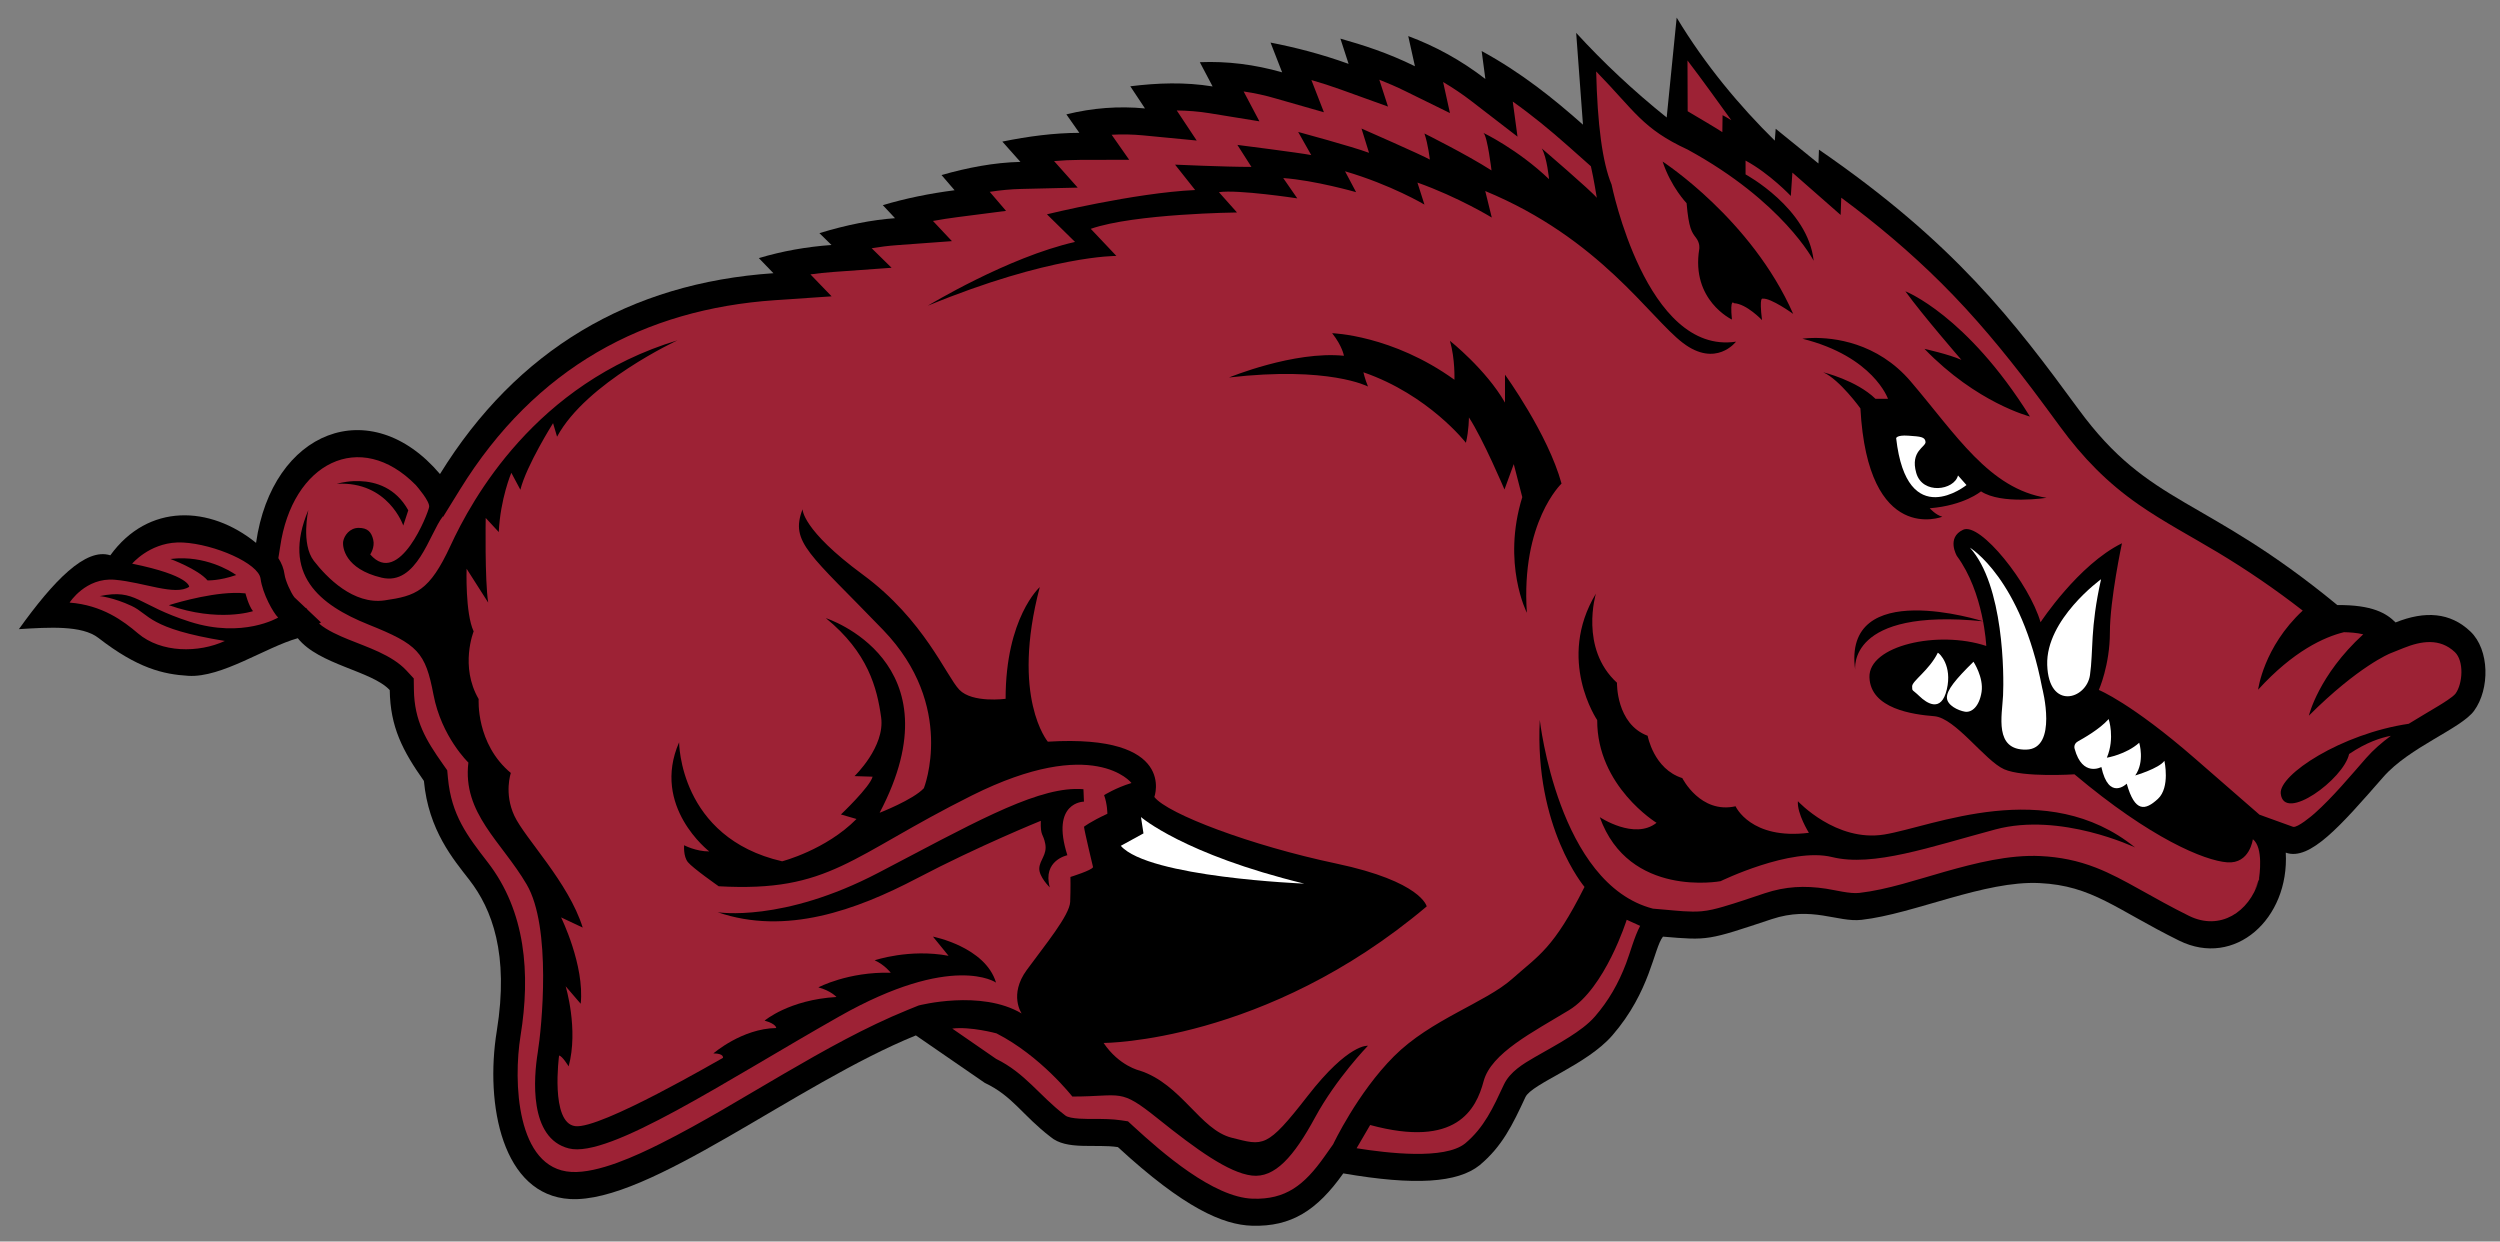 <?xml version="1.0" encoding="UTF-8" standalone="no"?>
<svg xmlns:rdf="http://www.w3.org/1999/02/22-rdf-syntax-ns#" xmlns="http://www.w3.org/2000/svg" height="74.562pt" width="150.14pt" version="1.1" xmlns:cc="http://creativecommons.org/ns#" xmlns:dc="http://purl.org/dc/elements/1.1/" viewBox="0 0 150.146 74.562">
 <rect x="0" y="0" width="150.146" height="74.562" fill="#808080" stroke="none"/>
 <g transform="matrix(.75 0 0 .75 1.136 1.057)">
  <path d="m132.75-0.001-0.8 7.997c-2.664-2.137-5.072-4.4-7.248-6.777l0.544 7.352c-2.336-2.072-4.92-4.156-8.112-5.896l0.296 2.237c-1.944-1.502-4.008-2.627-6.176-3.434l0.536 2.414c-2.224-1.092-4.144-1.692-5.968-2.211l0.656 2.022c-2.17-0.782-4.24-1.313-6.25-1.705l0.928 2.383c-2.207-0.632-4.407-0.904-6.591-0.812l1.024 1.942c-2.224-0.363-4.416-0.282-6.592-0.013l1.176 1.774c-2.096-0.201-4.192-0.046-6.296 0.475l1.04 1.48c-2.016 0.005-4.072 0.274-6.167 0.7l1.447 1.626c-2.121 0.05-4.223 0.459-6.317 1.052l1.046 1.218c-2.037 0.262-3.954 0.66-5.748 1.194l0.978 1.044c-1.834 0.134-3.843 0.522-6.054 1.197l0.966 0.949c-1.991 0.142-3.932 0.486-5.816 1.05l1.167 1.21c-11.503 0.78-20.566 6.145-26.701 16.082-5.574-6.573-13.449-3.482-14.728 5.512-3.69-2.997-8.628-3.199-11.671 0.996-1.975-0.637-4.539 2.032-7.32 5.912 2.425-0.149 5.051-0.319 6.363 0.7 3.15 2.445 5.2 2.917 7.205 3.039 2.678 0.16 6.181-2.286 8.764-3.013 1.69 2.131 5.936 2.612 7.364 4.156 0.043 2.954 1.023 4.844 2.736 7.275 0.367 3.956 2.365 6.279 3.647 7.934 1.794 2.318 3.186 5.918 2.189 12.082-0.961 5.928 0.457 13.16 5.875 13.464 6.327 0.352 18.054-9.192 27.684-13.104l5.528 3.808c2.219 1.04 3.018 2.608 5.258 4.32 1.272 1.088 3.592 0.544 5.392 0.816 5.32 4.896 8.416 6.224 10.736 6.296 3.144 0.096 5.208-1.224 7.312-4.192 5.736 0.992 9.16 0.76 10.92-0.656 1.8-1.504 2.624-3.208 3.664-5.448 0.504-1.08 4.904-2.568 6.96-4.944 3.056-3.522 3.312-6.978 4.056-7.91 3.648 0.313 3.584 0.302 8.696-1.397 3.24-1.08 5.272 0.271 7.208 0.052 4.216-0.478 9.84-3.157 14.248-2.944 4.256 0.207 6.088 2.092 11.184 4.61 4.456 2.199 8.832-1.741 8.536-7.047 1.936 0.698 4.432-2.198 7.808-6.054 2.096-2.398 6.216-3.865 7.272-5.305 1.272-1.742 1.248-4.887-0.296-6.352-1.608-1.532-3.632-1.67-5.992-0.723-0.72-0.726-1.84-1.417-4.664-1.392-10.73-8.835-14.98-7.835-20.73-15.686-5.16-7.038-9.89-13.29-20.78-20.782l-0.04 1.106-3.424-2.778-0.072 0.95c-2.808-2.76-5.576-6.066-7.856-9.85z"/>
  <path d="m167.02 4.289 0.018 5.084c1.003 0.591 3.003 1.776 3.471 2.09l0.023-1.695s0.455 0.232 0.875 0.502c-1.372-1.89-2.75-3.832-4.387-5.981zm-9.14 1.101c0.123 5.234 0.614 9.103 1.543 11.324 0 0 3.449 17.078 12.453 15.723 0 0-2.012 2.655-5.332 0.113-3.319-2.54-8.3-10.448-19.768-15.191l0.654 2.654s-3.319-2.034-7.443-3.502l0.703 2.203s-3.32-1.977-7.947-3.332l1.107 2.09s-4.126-1.186-7.295-1.412l1.408 2.033s-5.934-0.904-7.846-0.621l1.811 2.033s-10.262 0.112-14.639 1.637l2.566 2.713s-6.607-0.075-18.875 4.982c0 0 7.997-4.857 14.736-6.383l-2.814-2.766s8.752-2.148 14.838-2.43l-2.012-2.541s4.979 0.227 7.644 0.227l-1.406-2.203s6.235 0.791 7.393 1.018l-1.309-2.316s5.434 1.47 7.094 2.09l-0.754-2.43s6.185 2.712 6.84 3.107c0 0-0.164-1.51-0.541-2.611 0 0 4.2 2.088 6.715 3.697 0 0-0.401-3.388-0.803-3.754 0 0 3.419 1.636 6.562 4.629 0 0-0.201-2.173-0.729-3.076 0 0 4.979 4.264 5.508 4.941 0 0-0.294-1.878-0.59-3.156l-2.293-2.035c-1.802-1.599-3.62-3.093-5.529-4.441l0.475 3.51-4.586-3.535c-0.92-0.712-1.88-1.353-2.86-1.931l0.684 3.107-4.484-2.203c-0.862-0.424-1.722-0.797-2.588-1.135l0.871 2.688-4.689-1.691c-0.99-0.356-1.98-0.678-2.98-0.965l1.254 3.225-4.781-1.367c-1.058-0.316-2.153-0.554-3.256-0.715l1.58 2.99-5.002-0.814c-1.089-0.177-2.18-0.26-3.272-0.273l1.998 3.01-5.352-0.516c-1.057-0.101-2.113-0.123-3.164-0.064l1.756 2.506-4.959 0.012c-0.852 0.003-1.704 0.043-2.557 0.119l2.365 2.656-5.66 0.133c-1.055 0.024-2.103 0.128-3.147 0.289l1.633 1.906-4.85 0.625c-0.824 0.106-1.647 0.234-2.467 0.383l1.899 2.021-5.514 0.404c-0.841 0.061-1.681 0.166-2.518 0.307l1.992 1.955-5.84 0.42c-0.763 0.056-1.526 0.135-2.283 0.242l2.121 2.197-5.656 0.385c-13.047 0.886-23.992 6.725-31.537 18.943l-1.69 2.736-0.031-0.035c-1.34 1.702-2.587 6.97-6.127 6.133-3.696-0.875-3.948-3.078-3.848-3.643 0.1-0.564 0.642-1.342 1.547-1.342 0.906 0 1.276 0.421 1.459 1.188 0.183 0.765-0.301 1.469-0.301 1.469 2.904 3.346 5.823-4.166 5.898-4.76 0.071-0.555-1.171-1.993-1.328-2.174-5.579-5.682-12.389-2.255-13.59 6.201l-0.176 1.103c0.325 0.503 0.544 1.052 0.623 1.65 0.079 0.599 0.622 1.811 0.984 2.273l1.133 1.072 0.039-0.012 0.154 0.193 1.334 1.262-0.188 0.113c0.773 0.686 2.076 1.239 2.877 1.568 1.889 0.779 4.41 1.557 5.871 3.137l0.725 0.783 0.016 1.127c0.045 3.139 1.21 5.053 2.9 7.453l0.436 0.619 0.072 0.783c0.343 3.688 1.919 5.762 3.978 8.42 3.809 4.921 4.294 11.156 3.289 17.365-0.737 4.543-0.436 13.326 5.088 13.635 2.686 0.15 6.519-1.63 8.935-2.842 4.204-2.108 8.294-4.636 12.385-7.012 3.994-2.321 8.115-4.644 12.346-6.365l1.094-0.443s6.238-1.625 10.313 0.803c0 0-1.306-1.864 0.504-4.348 1.812-2.485 4.3-5.48 4.352-6.836 0.05-1.355 0.025-2.484 0.025-2.484s2.186-0.677 2.262-0.988c0 0-0.88-3.67-0.904-4.037 0 0 0.578-0.48 2.34-1.299 0 0-0.001-0.961-0.328-1.865 0 0 1.158-0.735 2.742-1.215 0 0-3.747-4.854-15.971 1.244-12.223 6.1-14.184 9.713-25.35 9.092 0 0-2.605-1.821-3.082-2.414-0.478-0.592-0.377-1.693-0.377-1.693s1.157 0.621 2.516 0.621c0 0-5.836-4.49-3.019-10.928 0 0 0 9.544 10.312 11.916 0 0 4.377-1.131 7.445-4.236l-1.56-0.453s2.92-2.766 3.17-3.781l-1.81-0.057s3.069-2.938 2.666-5.875c-0.403-2.937-1.308-6.492-5.533-9.938 0 0 13.378 4.291 5.381 19.482 0 0 3.346-1.298 4.428-2.457 0 0 3.269-8.215-4.074-15.84-7.344-7.624-9.358-8.755-8.066-12.086 0 0-0.1 2.033 6.037 6.551 6.136 4.518 8.349 10.165 9.656 11.521 1.309 1.355 4.629 0.904 4.629 0.904 0-8.132 3.42-11.182 3.42-11.182-2.917 11.069 0.805 15.473 0.805 15.473 12.977-0.791 10.664 5.535 10.664 5.535 1.307 1.694 9.656 4.858 18.207 6.664 8.552 1.808 9.055 4.291 9.055 4.291-16.197 13.667-32.342 13.668-32.342 13.668 1.56 2.316 3.621 2.768 3.621 2.768 4.175 1.355 6.036 5.929 9.205 6.719 3.169 0.791 3.471 1.131 7.596-4.178 4.125-5.309 6.035-5.027 6.035-5.027 0 0-3.176 3.275-5.289 7.172-2.113 3.898-4.024 6.101-6.338 5.818-2.314-0.283-5.534-2.6-9.406-5.705-3.874-3.105-3.522-2.203-8.553-2.203 0 0-3.168-4.065-7.594-6.324 0 0-2.608-0.709-4.426-0.479l4.391 3.033c2.905 1.426 4.32 3.662 6.82 5.582l0.049 0.037 0.047 0.039c0.458 0.389 2.323 0.354 2.891 0.354 0.906 0 1.813 0.002 2.713 0.137l0.678 0.102 0.531 0.488c2.87 2.64 8.013 7.131 11.957 7.256 3.309 0.104 5.163-1.364 7.182-4.219l0.871-1.234s2.422-5.14 6.094-8.811c3.673-3.671 9.154-5.366 11.82-7.738 2.666-2.372 4.125-2.993 7.244-9.205 0 0-5.031-5.93-4.477-16.717 0 0 1.831 16.434 11.328 18.891l1.191 0.102c1.174 0.1 2.502 0.263 3.678 0.16 0.732-0.065 1.454-0.251 2.164-0.457 1.392-0.404 2.78-0.887 4.158-1.346 2.078-0.691 4-0.781 6.133-0.457 0.958 0.145 2.387 0.53 3.326 0.424 2.808-0.32 5.819-1.348 8.564-2.123 3.065-0.864 6.417-1.72 9.59-1.566 1.917 0.093 3.711 0.451 5.523 1.156 1.483 0.577 2.897 1.347 4.301 2.131 1.669 0.931 3.321 1.857 5.029 2.699 3.096 1.528 6.023-0.372 6.973-3.498-0.04 0.097-0.782 1.866 0.019-0.141 0.067-0.42 0.47-3.198-0.602-4.035 0 0-0.302 2.486-2.566 2.316-2.263-0.17-7.644-2.373-15.289-8.81 0 0-5.133 0.339-7.043-0.508-1.912-0.847-4.879-5.139-6.992-5.309-2.113-0.168-6.387-0.734-6.488-3.897-0.1-3.163 6.84-4.744 11.693-3.135 0 0-0.23-5.33-2.941-9.008 0 0-1.081-1.835 0.629-2.625 1.71-0.791 6.639 5.42 7.746 9.26 0 0 3.779-5.764 8.148-7.906 0 0-1.207 5.647-1.207 8.924 0 3.275-1.107 5.76-1.107 5.76s3.234 1.295 9.658 6.891l6.426 5.596 3.371 1.217c0.444 0.09 1.843-1.08 2.162-1.365 1.802-1.61 3.519-3.675 5.137-5.521 0.739-0.843 1.592-1.574 2.482-2.228-0.969 0.177-2.44 0.641-4.186 1.822-0.524 2.499-6.539 6.922-6.842 3.953-0.19-1.874 6.054-5.981 12.814-6.981 0.985-0.616 1.99-1.186 2.981-1.793 0.389-0.238 1.419-0.861 1.701-1.225 0.728-0.995 0.865-3.268-0.062-4.15-1.509-1.435-3.377-1.118-5.123-0.42l-1.357 0.545s-3.156 1.261-8.137 6.231c0 0 0.96-4.047 5.441-8.141-0.638-0.154-1.324-0.201-1.93-0.213-1.963 0.483-5.054 1.871-8.592 5.756 0 0 0.529-4.26 4.465-7.918-2.747-2.132-5.562-4.061-8.533-5.844-2.634-1.58-5.378-3.022-7.914-4.787-3.095-2.153-5.548-4.65-7.859-7.807-0.911-1.244-1.825-2.486-2.752-3.715-2.853-3.772-5.784-7.31-9.078-10.59-3.159-3.149-6.536-5.979-10.055-8.588l-0.062 1.728-4.83-4.24-0.156 2.34s-2.117-2.243-4.531-3.543v1.383s6.264 3.39 6.816 8.643c0 0-3.043-5.903-12.613-11.127-4.546-2.104-5.266-3.835-9.158-7.824zm66.336 80.889c-0.004 0.026-0.017 0.129-0.018 0.135 0.031-0.103 0.06-0.206 0.086-0.311-0.08 0.198-0.009 0.026-0.068 0.176zm-208.38-33.741c-2.821 0.112-4.5 2.121-4.5 2.121 5.808 1.186 5.707 2.316 5.707 2.316-1.409 0.931-4.526-0.453-7.443-0.707-2.917-0.254-4.527 2.287-4.527 2.287 3.269 0.255 5.381 1.835 6.84 3.078 2.332 1.985 6.098 1.969 8.703 0.762-7.67-1.241-7.524-2.658-9.336-3.506-1.81-0.847-3.189-0.984-3.189-0.984 3.672-0.762 3.723 0.877 9.029 2.57 5.306 1.694 8.828-0.422 8.828-0.422-0.477-0.453-1.56-2.373-1.76-3.897-0.201-1.526-4.602-3.446-7.771-3.615-0.198-0.011-0.392-0.011-0.58-0.004zm145.1 37.766s-2.152 6.845-5.773 9.047c-3.621 2.203-7.796 4.293-8.551 7.117-0.754 2.825-2.731 6.721-11.355 4.379l-1.357 2.326c3.07 0.489 8.797 1.177 10.861-0.479 1.909-1.594 2.8-3.572 3.881-5.889 0.604-1.293 1.959-2.092 3.076-2.74 1.171-0.681 2.36-1.31 3.506-2.045 0.861-0.549 1.836-1.232 2.529-2.031 1.37-1.581 2.358-3.305 3.125-5.328 0.42-1.106 0.812-2.628 1.402-3.748l-1.344-0.609z" fill="#9d2235" transform="matrix(.8 0 0 .8 0 -.001)"/>
  <path d="m164.53 14.41c0.84 2.555 2.4 4.164 2.4 4.164 0.22 2.553 0.519 2.909 0.949 3.473 0.43 0.565 0.32 1.117 0.32 1.117-0.84 5.126 3.269 7.059 3.269 7.059-0.22-2.239 0.201-1.637 0.201-1.637 1.26 0.056 2.811 1.693 2.811 1.693-0.3-2.428 0.059-2.144 0.059-2.144 0.8-0.114 3.061 1.523 3.061 1.523-4.17-9.487-13.07-15.248-13.07-15.248zm24.301 12.986c1.73 2.4 5.609 6.863 5.609 6.863-1.26-0.564-3.699-1.102-3.699-1.102 5.23 5.417 10.549 6.772 10.559 6.775-6.34-10.165-12.469-12.537-12.469-12.537zm-57.381 4.193c1.03 1.299 1.18 2.26 1.18 2.26-5.01-0.508-11.5 2.172-11.5 2.172 10.01-1.157 13.91 0.906 13.91 0.906-0.32-0.777-0.459-1.426-0.459-1.426 6.54 2.259 10.26 7.059 10.26 7.059 0.3-1.242 0.301-2.541 0.301-2.541 1.41 2.146 3.559 7.215 3.559 7.215l0.93-2.541 0.852 3.305c-2.06 6.664 0.459 11.576 0.459 11.576-0.61-9.093 3.471-12.932 3.471-12.932-1.36-4.97-5.66-10.9-5.66-10.9v2.795c-1.91-3.332-5.51-6.184-5.51-6.184 0.53 1.834 0.449 3.897 0.449 3.897-6.23-4.49-12.24-4.66-12.24-4.66zm48.131 0.477c-0.67 0.013-1.061 0.076-1.061 0.076 7.11 1.778 8.57 6.016 8.57 6.016h-1.25c-1.92-1.864-5.231-2.656-5.231-2.656 1.65 0.735 3.721 3.615 3.721 3.615 0.75 13.781 8.199 10.844 8.199 10.844-0.66-0.169-1.26-0.848-1.26-0.848 3.47-0.282 5.131-1.693 5.131-1.693 2.06 1.355 6.559 0.648 6.559 0.648-5.73-0.903-9.05-6.323-13.58-11.63v-0.002c-3.39-3.982-7.809-4.406-9.799-4.369zm-113.64 0.229c-14.266 4.315-20.623 15.983-22.736 20.557s-3.471 5.027-6.59 5.479c-3.119 0.452-5.783-2.261-7.092-3.955-1.307-1.694-0.551-5.082-0.551-5.082-2.716 6.438 1.106 9.488 6.035 11.465 4.929 1.976 5.683 2.766 6.488 7.002 0.804 4.236 3.496 6.805 3.496 6.805-0.604 5.082 3.318 7.907 5.834 12.199 2.515 4.291 1.51 14.346 1.109 16.826-0.403 2.49-0.914 8.59 3.117 9.6 4.032 1.02 15.693-6.77 27.061-13.211 11.367-6.439 15.695-3.389 15.695-3.389-1.082-3.587-6.314-4.602-6.314-4.602l1.562 1.92c-3.924-0.735-7.396 0.451-7.396 0.451 1.006 0.452 1.609 1.244 1.609 1.244-4.275-0.114-7.244 1.465-7.244 1.465 1.259 0.34 1.812 0.963 1.812 0.963-4.755 0.28-7.195 2.367-7.195 2.367 1.208 0.34 1.16 0.74 1.16 0.74-3.421 0.05-6.287 2.541-6.287 2.541 1.107 0 0.955 0.449 0.955 0.449-0.352 0.17-12.274 7.17-14.789 6.83-2.515-0.33-1.611-7.061-1.611-7.061 0.302 0 0.957 1.08 0.957 1.08 1.006-3.73-0.301-8.021-0.301-8.021l1.508 1.752c0.402-3.84-1.963-8.645-1.963-8.645l2.164 1.02c-1.409-4.52-5.784-8.928-6.84-11.186-1.056-2.259-0.354-4.289-0.354-4.289-3.522-2.937-3.22-7.398-3.22-7.398-1.91-3.275-0.502-6.777-0.502-6.777-0.854-1.807-0.706-6.27-0.706-6.27l2.162 3.389c-0.351-2.204-0.25-8.471-0.25-8.471l1.309 1.412c0.151-3.332 1.256-5.932 1.256-5.932l0.906 1.695c0.603-2.429 3.272-6.664 3.272-6.664l0.4 1.355c2.917-5.422 12.072-9.656 12.072-9.656zm-31.818 14.1c-0.224-0.008-0.438-0.006-0.641 0.004-0.971 0.048-1.65 0.264-1.65 0.264 5.13-0.282 6.641 4.18 6.641 4.18l0.502-1.527c-1.266-2.286-3.283-2.864-4.852-2.92zm-17.588 7.727c-0.441-0.012-0.901 0.007-1.377 0.066 0 0 2.765 1.016 3.721 2.144 0 0 1.181 0.056 2.867-0.537 0 0-2.127-1.59-5.211-1.674zm4.959 3.465c-2.888 0.064-6.488 1.228-6.488 1.228 4.98 1.751 8.424 0.596 8.424 0.596-0.451-0.565-0.752-1.779-0.752-1.779-0.371-0.043-0.771-0.054-1.184-0.045zm136.36 0.066c-3.99 6.622 0.129 12.664 0.129 12.664-0.03 6.626 5.939 10.281 5.939 10.281-2.21 1.75-5.68-0.566-5.68-0.566 2.91 8.132 12.09 6.408 12.09 6.408s7.03-3.43 11.16-2.414c4.12 1.017 9.81-1.016 16.35-2.766 6.53-1.751 13.98 1.805 13.98 1.805-8.87-7.18-20.27-2.087-25.1-1.297-4.83 0.791-8.65-3.332-8.65-3.332-0.1 1.241 1.1 3.162 1.1 3.162-5.83 0.733-7.34-2.656-7.34-2.656-3.52 0.79-5.33-2.82-5.33-2.82-2.87-0.904-3.469-4.236-3.469-4.236-3.17-1.187-3.07-5.309-3.07-5.309-3.77-3.444-2.109-8.924-2.109-8.924zm31.834 1.688c-3.362 0.051-6.552 1.283-5.877 5.99-0.02-0.165-0.781-6.267 12.789-4.906v-0.002c-0.015-0.005-3.55-1.133-6.912-1.082zm-189.7 1.873 0.004 0.006c0.001-0.002 0.002-0.004 0.004-0.006h-0.008zm105.72 15.996c-4.4 0.102-10.664 3.673-19.672 8.385-9.607 5.027-16.096 3.953-16.096 3.953 6.817 2.344 13.859-0.197 19.996-3.416s12.352-5.734 12.352-5.734c-0.05 1.582 0.249 1.243 0.449 2.316s-0.55 1.58-0.6 2.428c-0.05 0.847 1.051 1.92 1.051 1.92-0.75-2.712 1.76-3.219 1.76-3.219-1.71-5.365 1.66-5.365 1.66-5.365l-0.051-1.244c-0.27-0.024-0.56-0.03-0.85-0.023z" transform="matrix(.8 0 0 .8 0 -.001)"/>
  <path fill="#fff" d="m151.31 33.478c-0.96-0.069-0.984 0.203-0.984 0.203 0.864 7.59 5.632 3.75 5.632 3.75l-0.68-0.769c-0.304 1.198-2.84 1.56-3.344-0.203-0.504-1.762 0.784-2.078 0.744-2.484-0.04-0.407-0.4-0.43-1.368-0.497zm4.92 8.966c2.72 3.002 2.736 10.209 2.656 11.836-0.08 1.626-0.728 4.382 1.848 4.337 2.576-0.046 1.288-4.923 1.288-4.923-1.688-8.81-5.792-11.25-5.792-11.25zm10.504 2.528s-4.432 3.207-4.312 6.867c0.12 3.659 3.144 2.755 3.424 0.812 0.28-1.942 0-3.704 0.888-7.679zm-13.072 5.886c-0.688 1.402-2.056 2.259-2.056 2.688 0 0.43 0 0.226 0.584 0.792 0.584 0.564 1.752 1.355 2.192-0.542 0.448-1.898-0.576-2.891-0.72-2.938zm2.856 0.722c-1.432 1.406-2.152 2.28-2.128 2.886 0.024 0.606 0.904 1.022 1.44 1.113 0.544 0.09 1.152-0.406 1.336-1.582 0.176-1.174-0.648-2.417-0.648-2.417zm10.824 4.59c-0.744 0.836-2.056 1.558-2.456 1.784-0.408 0.227-0.264 0.61-0.264 0.61 0.624 2.282 2.136 1.446 2.136 1.446 0.6 2.755 2.032 1.333 2.032 1.333 0.656 2.332 1.488 2.147 2.496 1.22 1-0.926 0.52-3.05 0.52-3.05-0.424 0.61-2.336 1.174-2.336 1.174 0.784-1.106 0.32-2.62 0.32-2.62-1.064 0.948-2.592 1.197-2.592 1.197 0.664-1.581 0.144-3.094 0.144-3.094zm-77.489 7.846 0.2 1.309-1.816 0.995c2.216 2.53 14.688 3.027 14.688 3.027-9.656-2.35-13.072-5.331-13.072-5.331z"/>
 </g>
</svg>
